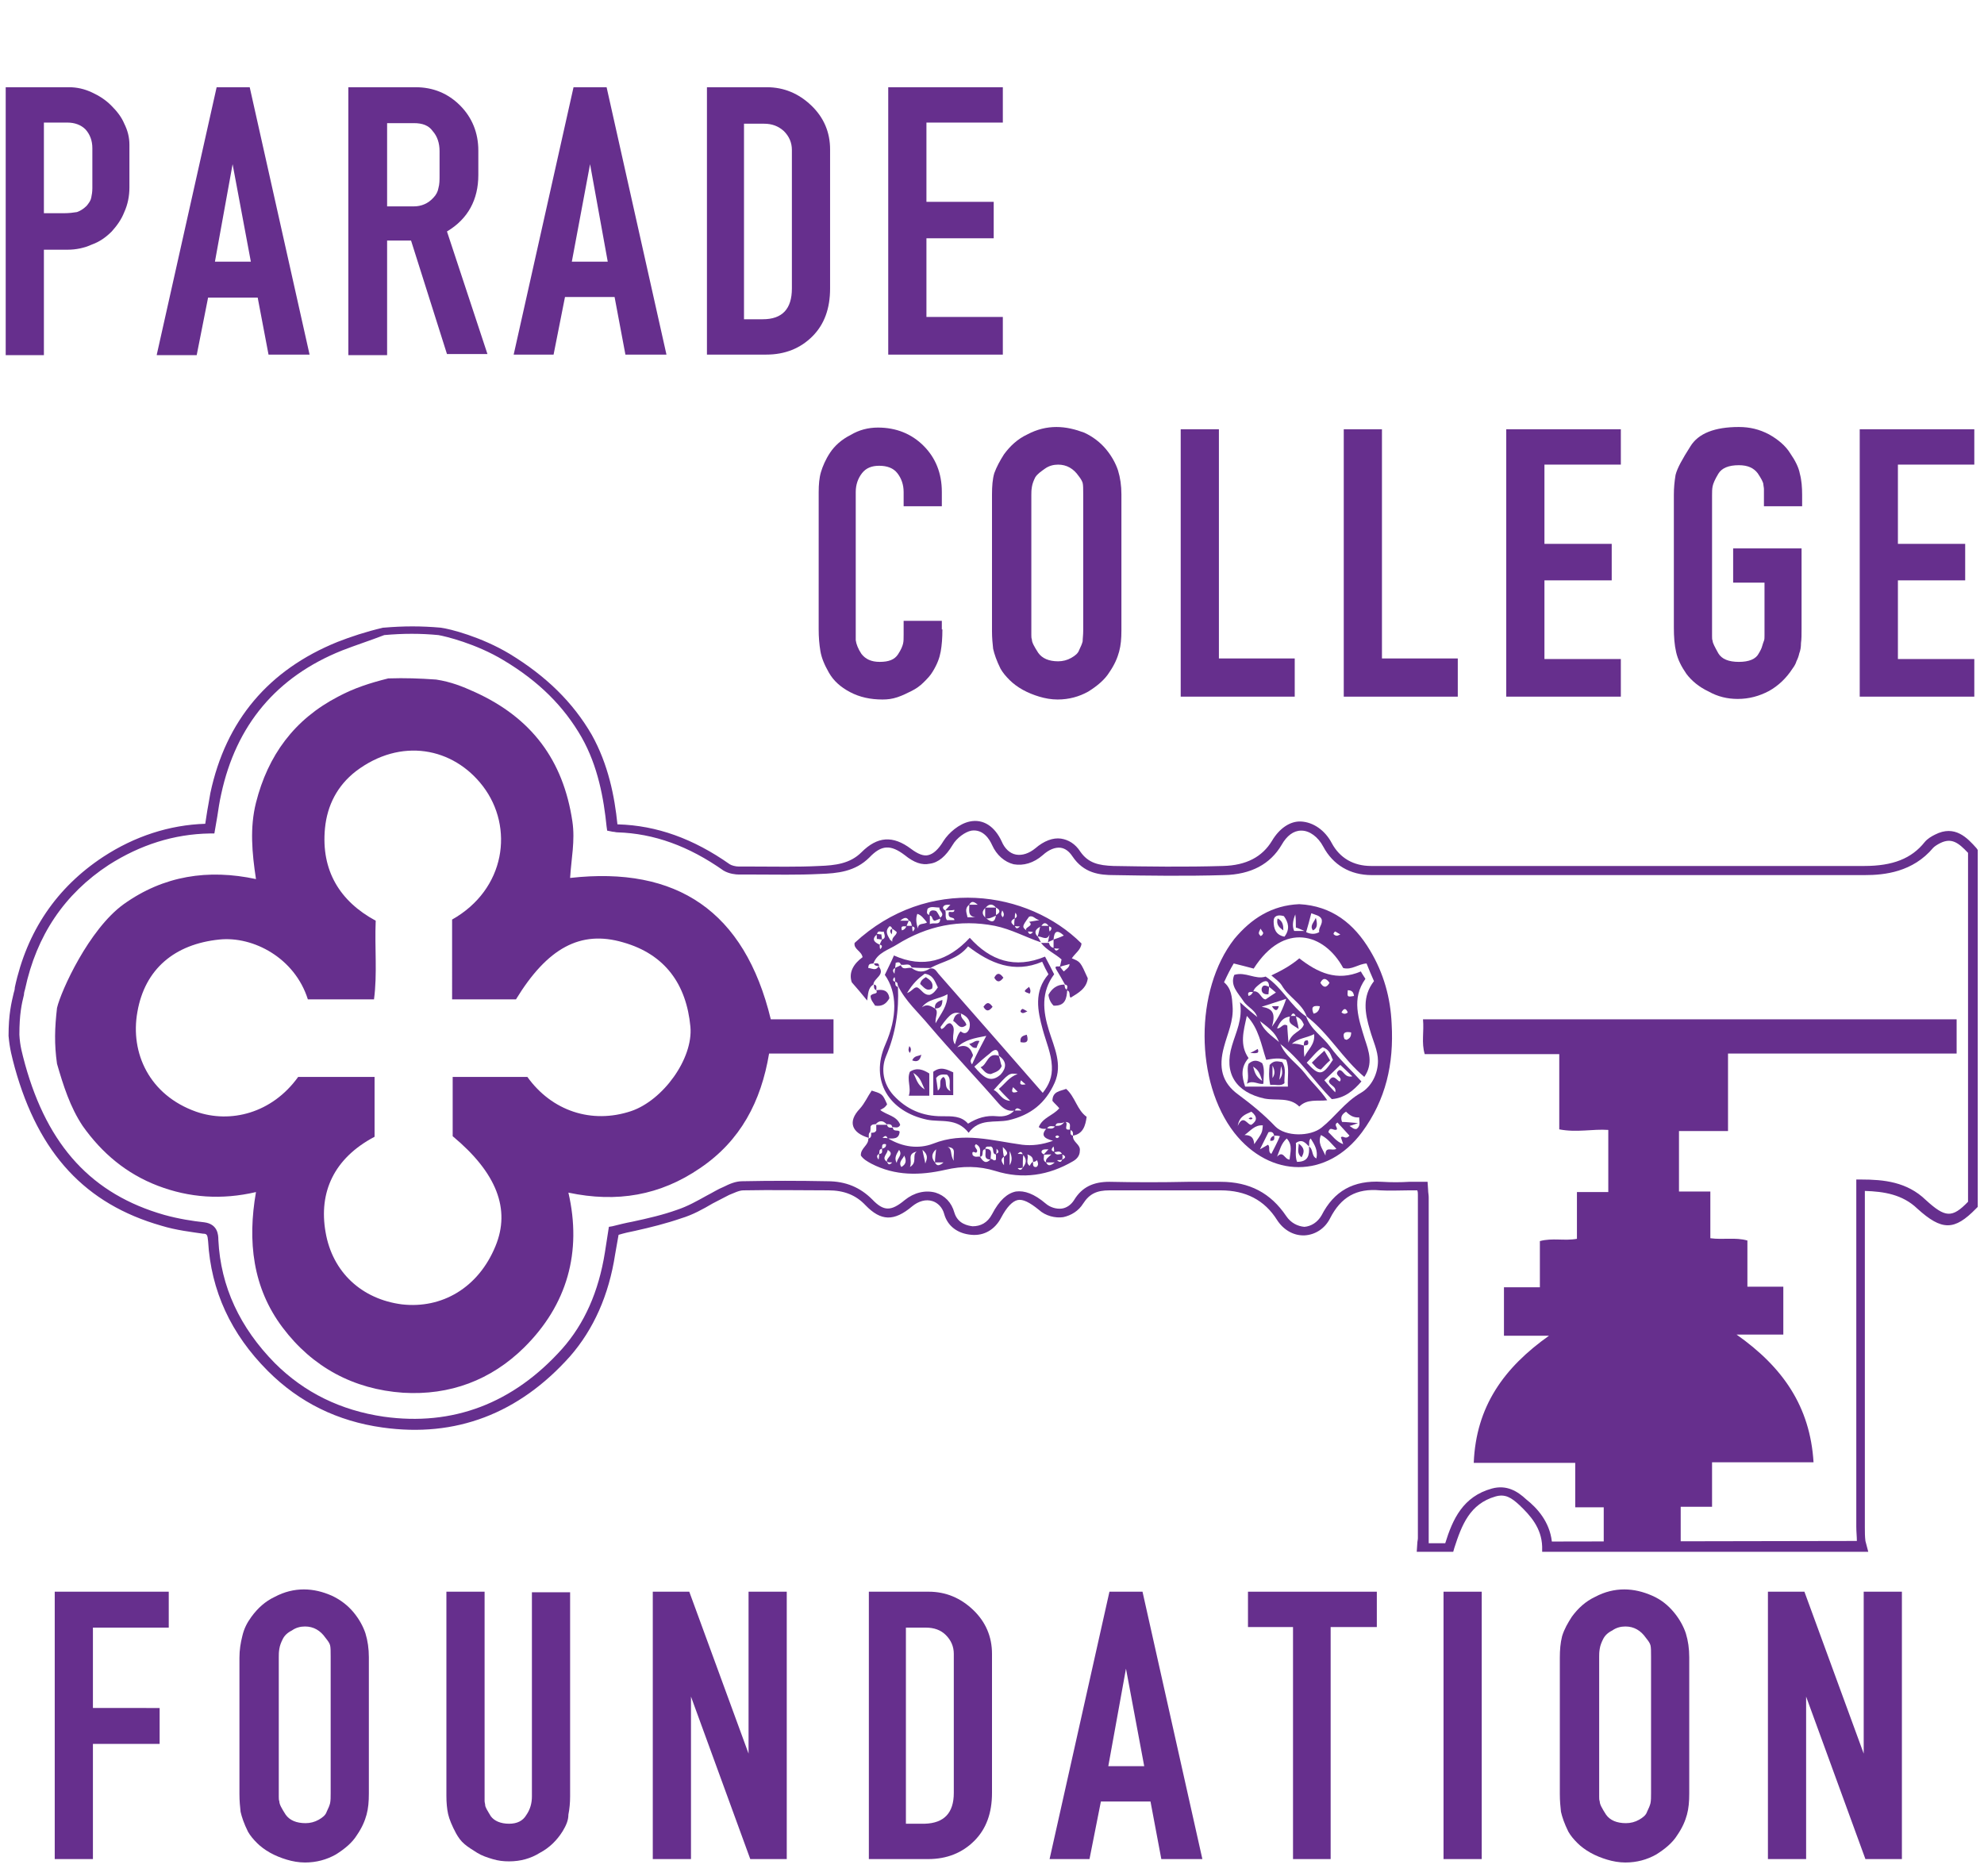 <?xml version="1.0" encoding="UTF-8"?>
<svg xmlns="http://www.w3.org/2000/svg" xmlns:xlink="http://www.w3.org/1999/xlink" version="1.1" id="Layer_2" x="0px" y="0px" width="34.8px" height="32.91px" viewBox="0 0 34.8 32.91" style="enable-background:new 0 0 34.8 32.91;" xml:space="preserve">
<style type="text/css">
	.st0{fill:#662F8D;}
	.st1{fill:#662F8E;}
	.st2{fill:#66308D;}
	.st3{fill:#66308E;}
	.st4{fill:#67318E;}
	.st5{fill:#6A3591;}
	.st6{fill:#67328F;}
	.st7{fill:#67328E;}
	.st8{fill:#66318E;}
	.st9{fill:#652F8D;}
	.st10{fill:#65318C;}
	.st11{fill:#65308D;}
	.st12{fill:#652F8C;}
	.st13{fill:#68328F;}
</style>
<g id="NEW_Scaled_Key">
	<g id="NEW_Inner_00000178175659024217657680000010242191283946107531_">
		<g>
			<path class="st0" d="M7.65,11.92c0.26,0.04,0.46,0.12,0.68,0.22c0.99,0.45,1.55,1.19,1.71,2.27c0.05,0.34-0.02,0.65-0.04,0.99     c1.87-0.21,3.06,0.58,3.52,2.48c0.34,0,0.71,0,1.1,0c0,0.21,0,0.4,0,0.6c-0.38,0-0.75,0-1.13,0c-0.14,0.84-0.5,1.53-1.21,2.01     c-0.7,0.48-1.46,0.61-2.31,0.43c0.24,1.04-0.02,1.97-0.78,2.72c-0.58,0.57-1.3,0.84-2.12,0.79c-0.87-0.06-1.59-0.45-2.11-1.14     c-0.53-0.7-0.62-1.52-0.47-2.38c-0.6,0.14-1.17,0.1-1.72-0.11c-0.55-0.21-0.98-0.57-1.32-1.05C1.23,19.42,1.11,19.04,1,18.66     c-0.05-0.35-0.04-0.63,0-0.98c0.07-0.3,0.56-1.38,1.17-1.82c0.7-0.5,1.48-0.62,2.32-0.44c-0.07-0.46-0.11-0.9,0-1.34     c0.21-0.83,0.67-1.46,1.44-1.86c0.28-0.15,0.56-0.24,0.88-0.32C7.11,11.89,7.36,11.9,7.65,11.92z M7.93,16.13     c0.94-0.53,1.09-1.62,0.54-2.34c-0.52-0.68-1.44-0.86-2.23-0.26c-0.32,0.25-0.5,0.59-0.54,1c-0.07,0.74,0.26,1.28,0.89,1.62     c-0.02,0.48,0.03,0.93-0.03,1.38c-0.42,0-0.79,0-1.16,0c-0.23-0.73-0.96-1.11-1.55-1.05c-0.79,0.08-1.31,0.52-1.44,1.27     c-0.13,0.72,0.21,1.46,1.03,1.75c0.6,0.21,1.33,0.03,1.79-0.61c0.22,0,0.45,0,0.67,0c0.22,0,0.44,0,0.67,0c0,0.37,0,0.71,0,1.05     c-0.72,0.38-0.98,0.98-0.86,1.67c0.12,0.71,0.64,1.18,1.34,1.27c0.7,0.08,1.34-0.29,1.64-1.02c0.27-0.65,0.02-1.29-0.75-1.93     c0-0.35,0-0.7,0-1.04c0.45,0,0.88,0,1.31,0c0.43,0.6,1.13,0.83,1.82,0.6c0.56-0.19,1.09-0.92,1.04-1.48     c-0.07-0.74-0.44-1.27-1.18-1.48c-0.75-0.22-1.33,0.1-1.88,1c-0.36,0-0.73,0-1.12,0C7.93,17.08,7.93,16.61,7.93,16.13z"></path>
			<path class="st0" d="M28.13,27.18c0-0.24,0-0.48,0-0.74c-0.17,0-0.33,0-0.5,0c0-0.27,0-0.51,0-0.78c-0.59,0-1.17,0-1.78,0     c0.04-0.99,0.53-1.67,1.32-2.23c-0.28,0-0.53,0-0.79,0c0-0.29,0-0.56,0-0.85c0.21,0,0.41,0,0.63,0c0-0.28,0-0.55,0-0.81     c0.22-0.06,0.43,0,0.65-0.04c0-0.26,0-0.53,0-0.82c0.2,0,0.37,0,0.55,0c0-0.38,0-0.73,0-1.09c-0.27-0.02-0.55,0.05-0.86-0.01     c0-0.43,0-0.87,0-1.32c-0.81,0-1.58,0-2.36,0c-0.06-0.2-0.01-0.39-0.03-0.61c3.13,0,6.25,0,9.36,0c0,0.2,0,0.4,0,0.6     c-1.33,0-2.66,0-4.01,0c0,0.47,0,0.9,0,1.36c-0.31,0-0.59,0-0.86,0c0,0.36,0,0.7,0,1.06c0.19,0,0.36,0,0.55,0     c0,0.29,0,0.56,0,0.82c0.23,0.03,0.44-0.02,0.65,0.04c0,0.27,0,0.53,0,0.81c0.22,0,0.42,0,0.63,0c0,0.29,0,0.56,0,0.84     c-0.26,0-0.5,0-0.82,0c0.81,0.57,1.29,1.26,1.35,2.24c-0.62,0-1.19,0-1.78,0c0,0.27,0,0.51,0,0.78c-0.19,0-0.36,0-0.55,0     c0,0.26,0,0.5,0,0.74C29.03,27.18,28.58,27.18,28.13,27.18z"></path>
			<path class="st0" d="M22.79,15.86c0.57,0.03,0.96,0.34,1.24,0.81c0.24,0.4,0.36,0.83,0.38,1.29c0.04,0.7-0.1,1.33-0.52,1.9     c-0.61,0.82-1.61,0.81-2.24,0.01c-0.69-0.89-0.7-2.5,0-3.4C21.95,16.11,22.31,15.88,22.79,15.86z M22.96,20.11     c-0.06-0.06-0.12-0.14-0.23-0.06c0.01,0.1-0.02,0.22,0.02,0.33C22.95,20.38,22.97,20.26,22.96,20.11     c0.08,0.05,0.04,0.17,0.13,0.21c0.03-0.14-0.03-0.24-0.1-0.35C22.95,20.01,22.97,20.06,22.96,20.11z M22.35,19.92L22.35,19.92     c-0.01-0.04-0.03-0.08-0.1-0.06c-0.04,0.08-0.09,0.18-0.15,0.3c0.07-0.04,0.11-0.06,0.14-0.08c0.05,0.04-0.01,0.12,0.06,0.16     c0.05-0.1,0.1-0.19,0.15-0.31C22.41,19.92,22.38,19.92,22.35,19.92z M21.47,17.23c0.13,0.11,0.14,0.26,0.15,0.42     c0.02,0.26-0.09,0.48-0.15,0.71c-0.1,0.36-0.04,0.63,0.25,0.84c0.23,0.17,0.45,0.35,0.65,0.56c0.18,0.18,0.61,0.18,0.81,0.02     c0.24-0.19,0.41-0.45,0.69-0.61c0.19-0.11,0.3-0.34,0.3-0.56c0-0.18-0.09-0.36-0.14-0.54c-0.09-0.3-0.14-0.59,0.07-0.86     c-0.05-0.11-0.09-0.21-0.13-0.31c-0.15,0.01-0.26,0.12-0.41,0.08c-0.33-0.61-1.04-0.82-1.57,0.01c-0.11-0.03-0.23-0.06-0.35-0.09     C21.58,17,21.53,17.1,21.47,17.23z M23.67,19.92c-0.07-0.08-0.14-0.15-0.21-0.23c-0.07,0.04,0,0.08-0.01,0.12     c-0.05,0.04-0.12-0.07-0.15,0.05c0.07,0.06,0.13,0.16,0.26,0.21c-0.02-0.06-0.03-0.09-0.04-0.12C23.56,19.91,23.6,20,23.67,19.92     z M23,16.02c-0.03,0.12-0.06,0.23-0.09,0.33c0.08,0.04,0.16,0.04,0.23,0c-0.02-0.08,0.07-0.14,0.04-0.23     C23.15,16.06,23.08,16.05,23,16.02z M22.52,16.07c-0.1-0.03-0.18-0.01-0.18,0.09c0,0.12,0.03,0.24,0.19,0.27     C22.63,16.3,22.6,16.18,22.52,16.07z M22.57,19.97c-0.1,0.09-0.12,0.2-0.17,0.32c0.11-0.12,0.13,0.05,0.22,0.05     C22.63,20.21,22.68,20.09,22.57,19.97z M23.67,19.75c0.04,0.02,0.08,0.07,0.13,0.05c0.07-0.06,0.04-0.12,0.04-0.2     c-0.1,0.01-0.17-0.04-0.23-0.1c-0.08,0.05-0.1,0.1-0.07,0.18c0.07,0,0.15,0.01,0.28,0.02C23.74,19.73,23.71,19.74,23.67,19.75z      M23.17,19.91c-0.06,0.14,0.02,0.23,0.08,0.36c-0.01-0.18,0.12-0.07,0.19-0.12C23.35,20.06,23.29,19.97,23.17,19.91z M22,20.07     c0.14-0.2,0.14-0.2,0.15-0.33c-0.14-0.01-0.21,0.09-0.32,0.17C21.95,19.91,21.99,19.96,22,20.07z M21.95,19.5     c-0.11,0.05-0.21,0.08-0.24,0.25c0.1-0.22,0.17-0.01,0.24-0.02C22.05,19.66,22.06,19.59,21.95,19.5z M22.72,16.04     c-0.04,0.1-0.06,0.2-0.02,0.29c0.05,0,0.09,0,0.18,0c-0.07-0.03-0.11-0.05-0.15-0.06C22.73,16.19,22.73,16.11,22.72,16.04z      M23.51,16.39c-0.06-0.03-0.08-0.05-0.09-0.05c-0.01,0-0.03,0.03-0.03,0.04c0,0.01,0.03,0.03,0.04,0.03     C23.45,16.42,23.47,16.41,23.51,16.39z M22.11,16.29c-0.02,0.04-0.03,0.06-0.03,0.08c0,0.02,0.02,0.03,0.03,0.05     c0.02-0.01,0.04-0.02,0.04-0.04C22.17,16.37,22.15,16.35,22.11,16.29z"></path>
			<path class="st1" d="M16.99,19.87c-0.21-0.27-0.49-0.18-0.73-0.23c-0.66-0.14-1.01-0.68-0.73-1.32c0.21-0.48,0.21-0.91-0.01-1.22     c0.05-0.11,0.11-0.22,0.16-0.34c0.51,0.23,0.95,0.1,1.33-0.31c0.36,0.4,0.79,0.55,1.32,0.33c0.06,0.11,0.11,0.21,0.16,0.31     c-0.23,0.31-0.2,0.64-0.09,0.99c0.09,0.29,0.24,0.59,0.1,0.91c-0.16,0.36-0.42,0.57-0.81,0.66     C17.45,19.7,17.18,19.61,16.99,19.87z M15.7,17.22c0-0.03,0-0.06-0.01-0.08C15.66,17.17,15.65,17.21,15.7,17.22     c0.01,0.03-0.01,0.08,0.05,0.09c0.02,0.42-0.04,0.82-0.21,1.22c-0.09,0.22-0.05,0.48,0.13,0.68c0.23,0.25,0.51,0.37,0.85,0.37     c0.17,0,0.34-0.01,0.46,0.13c0.16-0.1,0.32-0.15,0.51-0.13c0.11,0.01,0.22-0.01,0.3-0.1c0.04,0,0.08,0,0.13,0     c-0.04-0.03-0.09-0.07-0.12,0c-0.12,0.02-0.2-0.03-0.28-0.12c-0.4-0.46-0.82-0.9-1.22-1.37c-0.19-0.23-0.42-0.43-0.55-0.7     C15.74,17.28,15.76,17.23,15.7,17.22z M15.7,16.98c0.03-0.02,0.07-0.03,0.1-0.05c0.04,0.1,0.12,0.03,0.19,0.05     c0.11,0.08,0.21,0.08,0.32,0.01c0.08-0.02,0.11,0.04,0.15,0.09c0.33,0.38,0.67,0.76,1,1.14c0.28,0.32,0.55,0.63,0.83,0.95     c0.11-0.14,0.17-0.28,0.16-0.47c-0.01-0.22-0.1-0.42-0.16-0.64c-0.09-0.33-0.16-0.67,0.1-0.97c-0.04-0.07-0.07-0.13-0.11-0.22     c-0.49,0.21-0.91,0.03-1.3-0.27c-0.18,0.23-0.45,0.26-0.66,0.38c-0.11,0-0.22,0-0.33-0.01c-0.04-0.09-0.12-0.03-0.19-0.05     c-0.01-0.04-0.04-0.05-0.09-0.03C15.71,16.93,15.7,16.96,15.7,16.98c-0.04,0.02-0.05,0.05-0.01,0.1     C15.69,17.04,15.7,17.01,15.7,16.98z M16.4,17.69L16.4,17.69c0.07,0.06,0,0.14,0.01,0.26c0.1-0.18,0.21-0.3,0.21-0.51     c-0.16,0.09-0.34,0.08-0.45,0.23C16.26,17.6,16.33,17.65,16.4,17.69z M17.52,18.52L17.52,18.52c-0.01-0.15-0.09-0.11-0.16-0.04     c-0.09,0.07-0.18,0.15-0.27,0.23c0.15,0.18,0.28,0.3,0.46,0.14C17.65,18.74,17.67,18.62,17.52,18.52z M16.86,17.78L16.86,17.78     c-0.13-0.04-0.19-0.01-0.36,0.23c-0.01,0.01,0.01,0.03,0.01,0.04c0.07-0.01,0.08-0.11,0.16-0.1c0.13,0.09-0.01,0.23,0.08,0.37     c0.03-0.1,0.05-0.18,0.1-0.23c0.07,0.06,0.12,0.03,0.15-0.04C17.04,17.91,16.97,17.83,16.86,17.78z M16.45,17.32     c-0.05-0.1-0.08-0.22-0.23-0.24c-0.11,0.08-0.21,0.17-0.31,0.34c0.1-0.04,0.12-0.11,0.18-0.1c0.08,0.04,0.11,0.14,0.22,0.13     C16.37,17.43,16.41,17.38,16.45,17.32z M17.3,18.17c-0.21,0.04-0.38,0.07-0.51,0.2c0.13-0.05,0.22-0.02,0.27,0.12     c0.03,0.05-0.08,0.09-0.01,0.18C17.12,18.51,17.2,18.36,17.3,18.17z M17.52,19.1c0.11-0.09,0.18-0.21,0.33-0.26     c-0.15-0.02-0.15-0.02-0.42,0.28c0.1,0.04,0.13,0.18,0.29,0.19C17.64,19.23,17.58,19.17,17.52,19.1z M17.99,19.02     c-0.04-0.03-0.06-0.05-0.08-0.07C17.88,19.01,17.89,19.04,17.99,19.02z M17.77,19.07c-0.04,0.09-0.01,0.11,0.08,0.08     C17.82,19.12,17.8,19.1,17.77,19.07z"></path>
			<path class="st2" d="M18.82,19.92c-0.01,0.12,0.14,0.15,0.12,0.27c0,0.08-0.05,0.14-0.12,0.18c-0.43,0.25-0.88,0.32-1.36,0.17     c-0.29-0.09-0.58-0.09-0.88-0.02c-0.44,0.1-0.88,0.11-1.3-0.11c-0.07-0.04-0.13-0.07-0.18-0.14c-0.01-0.13,0.14-0.18,0.13-0.3     l0,0c0.06-0.01,0.05-0.06,0.05-0.1l0,0c0.03,0,0.07,0,0.09-0.04c0-0.03,0-0.07,0-0.1l0,0c0.06,0,0.13,0,0.19,0l0,0     c0.01,0.06,0.06,0.05,0.1,0.05l0,0c0.01,0.08,0.09,0.03,0.12,0.07c-0.01,0.14-0.12,0.12-0.21,0.12     c-0.02-0.05-0.04-0.06-0.09-0.01c0.04,0,0.07,0,0.1,0.01c0.25,0.15,0.53,0.19,0.79,0.09c0.53-0.21,1.04-0.05,1.56,0.02     c0.17,0.02,0.35,0,0.54-0.07c-0.16-0.04-0.22-0.1-0.11-0.22c0.05,0,0.11,0.03,0.15-0.04c0.04-0.01,0.09,0.02,0.16-0.07     c-0.08,0.05-0.14-0.02-0.16,0.08c-0.05,0-0.11-0.03-0.15,0.04c-0.04,0-0.09,0.01-0.14-0.03c0.07-0.17,0.25-0.2,0.36-0.33     c-0.03-0.04-0.08-0.08-0.12-0.13c0-0.17,0.14-0.17,0.24-0.21c0.16,0.14,0.19,0.37,0.36,0.49C19.04,19.74,19,19.89,18.82,19.92     c0-0.04,0.01-0.08-0.05-0.1c-0.02-0.05,0.04-0.13-0.08-0.14c0.06,0.04-0.06,0.16,0.09,0.13C18.78,19.86,18.76,19.91,18.82,19.92z      M18.63,20.34c0.07-0.03,0.07-0.06,0-0.09c-0.03-0.08-0.09-0.04-0.14-0.04c0-0.03,0-0.06-0.01-0.1     c-0.05,0.05-0.04,0.08,0.01,0.09c0.03,0.08,0.09,0.04,0.14,0.04C18.64,20.28,18.64,20.31,18.63,20.34     c-0.02,0.01-0.05,0.01-0.09,0.01C18.59,20.4,18.62,20.38,18.63,20.34z M15.42,20.24c0.07,0,0.05-0.05,0.05-0.09     c0.04-0.01,0.08-0.03,0.07-0.08c-0.09-0.02-0.06,0.05-0.07,0.08C15.41,20.16,15.43,20.21,15.42,20.24     c-0.04,0.02-0.05,0.05-0.01,0.1C15.42,20.3,15.42,20.27,15.42,20.24z M17.61,20.29c0.09-0.05,0.06-0.09-0.02-0.17     C17.59,20.2,17.6,20.25,17.61,20.29c-0.06,0.04-0.05,0.08,0,0.15C17.61,20.37,17.61,20.33,17.61,20.29z M18.35,20.39     c0.03,0.07,0.08,0.06,0.15,0C18.43,20.39,18.39,20.39,18.35,20.39c-0.02-0.06,0.04-0.09,0.09-0.14c-0.06,0-0.1,0-0.14,0.01     c0.03-0.03,0.05-0.06,0.09-0.1c-0.04,0-0.08,0-0.1,0.01c-0.04,0.03-0.02,0.06,0.02,0.08C18.32,20.29,18.28,20.36,18.35,20.39z      M17.94,20.48c0.07-0.08,0.07-0.15,0-0.23c-0.02-0.05-0.04-0.06-0.09-0.01c0.04,0,0.07,0,0.1,0.01     C17.94,20.32,17.94,20.4,17.94,20.48c-0.02,0.01-0.05,0.01-0.09,0.01C17.89,20.54,17.92,20.52,17.94,20.48z M16.4,20.39     c0.03,0.07,0.08,0.06,0.15,0C16.48,20.39,16.44,20.39,16.4,20.39c0-0.07,0.01-0.15,0.02-0.23C16.34,20.23,16.33,20.31,16.4,20.39     z M15.56,20.38c0.02,0.05,0.04,0.06,0.09,0.01C15.61,20.39,15.59,20.39,15.56,20.38c-0.03-0.07,0.15-0.13,0.01-0.21     C15.57,20.24,15.45,20.31,15.56,20.38z M18.12,20.38c0,0.04-0.01,0.1,0.06,0.09c0.04-0.03,0.03-0.07,0.01-0.12     C18.17,20.37,18.15,20.38,18.12,20.38c0-0.06-0.01-0.1-0.1-0.13c0.03,0.07-0.04,0.14,0.04,0.2     C18.08,20.42,18.09,20.39,18.12,20.38z M17.19,20.29c0.05,0.08,0.1,0.14,0.19,0.04c0.03-0.01,0.05,0.05,0.09,0.01     c0-0.03,0-0.07,0-0.1c0.05-0.02,0.06-0.04,0.01-0.09c0,0.04,0,0.07-0.01,0.1c-0.08-0.01-0.02-0.11-0.09-0.14     c-0.04,0.01-0.09-0.02-0.1,0.05C17.2,20.16,17.27,20.29,17.19,20.29c-0.01-0.07,0.04-0.16-0.07-0.22c-0.07,0.05,0.07,0.1,0,0.15     c-0.03-0.01-0.08-0.04-0.06,0.04C17.1,20.31,17.15,20.28,17.19,20.29z M16.08,20.2c-0.18,0.04-0.07,0.16-0.12,0.27     C16.1,20.39,15.99,20.26,16.08,20.2z M16.62,20.12c0.09,0.03,0.04,0.14,0.11,0.24C16.71,20.24,16.79,20.13,16.62,20.12z      M15.73,20.4c0-0.08,0.11-0.14,0.04-0.23C15.72,20.25,15.68,20.32,15.73,20.4z M15.86,20.27c-0.02,0.06-0.11,0.11-0.05,0.2     C15.9,20.42,15.9,20.35,15.86,20.27z M16.18,20.17c0.02,0.11,0.04,0.17,0.05,0.24C16.26,20.33,16.29,20.26,16.18,20.17z      M17.71,20.44c0.04-0.07,0.05-0.14,0-0.25C17.71,20.3,17.71,20.37,17.71,20.44z M18.58,19.94c-0.02-0.03-0.05-0.03-0.07,0     C18.53,19.97,18.55,19.97,18.58,19.94z"></path>
			<path class="st3" d="M18.68,17.27c-0.05-0.09-0.1-0.18-0.15-0.26c-0.05-0.08,0.03-0.05,0.06-0.06c0.02,0.03,0.04,0.06,0.07,0.09     c0.04-0.04,0.1-0.07,0.1-0.13c-0.06,0.02-0.12,0.03-0.17,0.05c0.01-0.04,0.02-0.08,0.03-0.13c-0.11-0.1-0.26-0.16-0.36-0.29     c0.05,0,0.09,0,0.14,0c0.01,0.05,0.04,0.08,0.09,0.09c0.02,0.05,0.04,0.06,0.09,0.01c-0.04,0-0.07,0-0.1-0.01     c0-0.05,0-0.1,0-0.15c0.06-0.02,0.12-0.04,0.18-0.07c-0.13-0.12-0.17-0.06-0.18,0.07c-0.03,0.02-0.07,0.03-0.1,0.05     c0.01-0.05,0.02-0.09,0.03-0.14c-0.05,0.13-0.15,0.02-0.21,0.04c0.02-0.06,0.03-0.13,0.05-0.19c0.05,0,0.1,0,0.15,0     c0,0.03,0,0.06,0.01,0.1c0.05-0.05,0.04-0.08-0.01-0.09c-0.05-0.07-0.09-0.08-0.14,0c-0.09,0.04-0.14,0.1-0.05,0.19     c0.02,0.03,0.03,0.06,0.05,0.09c-0.27-0.09-0.52-0.23-0.81-0.29c-0.62-0.12-1.19,0-1.72,0.33c-0.14,0.09-0.34,0.14-0.41,0.33l0,0     c-0.04,0.01-0.09-0.01-0.09,0.08c0.06,0,0.13,0.06,0.18-0.03l0,0c0.13,0.15-0.09,0.21-0.09,0.32l0,0     c-0.1,0.06-0.09,0.17-0.11,0.28c-0.09-0.11-0.18-0.22-0.27-0.32c-0.06-0.18,0.04-0.33,0.19-0.44c-0.02-0.11-0.16-0.14-0.14-0.25     c1.28-1.19,3.05-0.92,3.98,0.01c-0.01,0.11-0.11,0.17-0.17,0.26c0.15,0.06,0.15,0.06,0.28,0.35c-0.02,0.18-0.17,0.26-0.3,0.34     c-0.04-0.03,0.01-0.11-0.07-0.13l0,0C18.72,17.32,18.74,17.28,18.68,17.27L18.68,17.27z M17.8,16.11c-0.09,0.04-0.07,0.09,0,0.13     c0.02,0.05,0.04,0.06,0.09,0.01c-0.04,0-0.07,0-0.1-0.01C17.79,16.2,17.79,16.15,17.8,16.11c0.04-0.02,0.05-0.05,0.01-0.1     C17.8,16.05,17.8,16.08,17.8,16.11z M15.94,16.15c-0.03-0.07-0.08-0.06-0.15,0C15.86,16.15,15.9,16.15,15.94,16.15     c-0.01,0.03-0.03,0.06-0.04,0.1c-0.05,0-0.11-0.02-0.08,0.07c0.04-0.01,0.07-0.04,0.08-0.08c0.03,0,0.06,0,0.1,0     c0,0.03,0,0.06,0.01,0.1c0.05-0.05,0.04-0.08-0.01-0.09C15.98,16.21,15.99,16.16,15.94,16.15z M17.47,15.92     c-0.06-0.07-0.12-0.07-0.18,0c-0.07,0.06-0.07,0.12,0,0.18c0.08,0.07,0.16,0.11,0.18-0.05C17.55,16.01,17.55,15.96,17.47,15.92z      M15.38,16.39c-0.1,0.09-0.04,0.14,0.05,0.18c0,0.03,0,0.06,0.01,0.08c0.03-0.03,0.05-0.07-0.01-0.08     c0.01-0.03,0.03-0.06,0.04-0.09c0.07-0.02,0.05-0.07,0.03-0.14C15.46,16.36,15.4,16.3,15.38,16.39z M17,15.87     c-0.09,0.07-0.04,0.15-0.03,0.22c0.05,0,0.1,0,0.14,0C16.96,16.07,17.01,15.95,17,15.87c0.04,0,0.08,0,0.15,0     C17.08,15.81,17.04,15.8,17,15.87z M16.58,15.97c0.03-0.03,0.05-0.06,0.09-0.1c-0.05,0-0.08,0-0.1,0.01     C16.52,15.91,16.54,15.95,16.58,15.97c0.02,0.06-0.01,0.12,0.03,0.17c0.05,0,0.09,0,0.13,0c0-0.07-0.11-0.01-0.1-0.12     c-0.01-0.06,0.1,0.02,0.1-0.06C16.69,15.97,16.63,15.97,16.58,15.97z M16.31,16.05c0,0.04,0,0.08,0,0.16     c0.08-0.04,0.19,0.04,0.18-0.11c0.1-0.08-0.03-0.12-0.01-0.18c-0.08,0-0.15-0.03-0.21,0.02C16.26,15.99,16.24,16.04,16.31,16.05z      M15.65,16.29L15.65,16.29c-0.01-0.03-0.04-0.06-0.06-0.03c-0.07,0.08-0.02,0.15,0.02,0.22c0,0.01,0.02,0.01,0.04,0.04     c-0.01-0.09,0.07-0.1,0.08-0.17C15.71,16.33,15.68,16.31,15.65,16.29z M18.03,16.34c0.02,0.05,0.04,0.06,0.09,0.01     C18.08,16.34,18.05,16.34,18.03,16.34c-0.12-0.07,0.13-0.09,0.02-0.17c0.06-0.01,0.11-0.02,0.18-0.03     c-0.08-0.02-0.11-0.09-0.18-0.06C17.92,16.26,17.92,16.26,18.03,16.34z M16.09,16.03c-0.03,0.08-0.02,0.16,0.01,0.26     c0-0.11,0.11-0.07,0.16-0.11C16.2,16.11,16.16,16.05,16.09,16.03z M17.58,15.97c-0.02,0.05-0.03,0.08,0.01,0.12     C17.61,16.06,17.62,16.03,17.58,15.97z"></path>
			<path class="st4" d="M15.24,19.96c-0.31-0.09-0.37-0.29-0.16-0.51c0.09-0.1,0.14-0.22,0.21-0.32c0.19,0.06,0.19,0.06,0.27,0.24     c-0.01,0.02-0.03,0.04-0.04,0.05c-0.02,0.02-0.05,0.03-0.08,0.05c0.11,0.09,0.29,0.1,0.35,0.26c-0.03,0.07-0.09,0.04-0.14,0.04     c0,0,0,0,0,0c-0.01-0.06-0.06-0.05-0.1-0.05c0,0,0,0,0,0c-0.06-0.07-0.13-0.07-0.19,0l0,0c-0.03,0-0.07,0-0.09,0.04     c0,0.03,0,0.07-0.01,0.1c0,0,0,0,0,0C15.23,19.88,15.24,19.93,15.24,19.96L15.24,19.96z"></path>
			<path class="st5" d="M18.72,17.36c-0.01,0.15-0.03,0.29-0.24,0.28c-0.05-0.05-0.08-0.11-0.09-0.19c0.06-0.11,0.15-0.18,0.28-0.18     c0,0,0,0,0,0C18.68,17.3,18.67,17.35,18.72,17.36L18.72,17.36z"></path>
			<path class="st0" d="M15.37,17.37c0.12-0.02,0.21,0,0.23,0.14c-0.05,0.09-0.12,0.15-0.25,0.13c-0.03-0.05-0.08-0.1-0.08-0.17     C15.3,17.41,15.41,17.45,15.37,17.37C15.38,17.36,15.37,17.37,15.37,17.37z"></path>
			<path class="st1" d="M15.33,16.9c0.04,0,0.09-0.02,0.09,0.05c0,0,0,0,0,0C15.39,16.94,15.34,16.95,15.33,16.9L15.33,16.9z"></path>
			<path class="st0" d="M15.33,17.27c0.06,0.01,0.04,0.06,0.04,0.1c0,0,0,0,0,0C15.32,17.35,15.33,17.3,15.33,17.27     C15.33,17.26,15.33,17.27,15.33,17.27z"></path>
			<path class="st0" d="M22.92,17.83c-0.08-0.23-0.32-0.34-0.44-0.55c-0.04-0.06-0.11-0.11-0.18-0.17c0.19-0.09,0.35-0.18,0.49-0.3     c0.32,0.25,0.66,0.41,1.08,0.23c0.02,0.04,0.05,0.08,0.08,0.13c-0.25,0.35-0.12,0.7-0.01,1.06c0.07,0.21,0.15,0.43-0.01,0.66     C23.55,18.57,23.31,18.13,22.92,17.83L22.92,17.83z M23.64,17.37c-0.01,0.12-0.01,0.12,0.11,0.1     C23.74,17.4,23.71,17.37,23.64,17.37z M23.32,17.24c-0.06-0.09-0.12-0.09-0.16,0C23.21,17.32,23.26,17.34,23.32,17.24z      M23.15,17.65c-0.14-0.02-0.15,0.03-0.11,0.13C23.1,17.77,23.14,17.73,23.15,17.65z M23.7,18.11c-0.1-0.02-0.16,0-0.12,0.11     c0,0.01,0.02,0.01,0.04,0.02C23.66,18.22,23.7,18.2,23.7,18.11z M23.53,17.76c0.04,0.03,0.07,0.03,0.11,0     C23.61,17.68,23.57,17.68,23.53,17.76z"></path>
			<path class="st3" d="M22.91,17.83c0.08,0.23,0.29,0.35,0.42,0.53c0.16,0.22,0.37,0.41,0.55,0.61c-0.14,0.16-0.29,0.29-0.52,0.31     c-0.32-0.32-0.56-0.71-0.92-0.98l0,0c-0.06-0.2-0.23-0.3-0.38-0.42l0,0c-0.02-0.16-0.17-0.2-0.25-0.32     c-0.09-0.14-0.24-0.27-0.16-0.46c0.2-0.06,0.37,0.09,0.55,0.03C22.5,17.33,22.64,17.65,22.91,17.83     C22.92,17.83,22.91,17.83,22.91,17.83z M22.26,17.31L22.26,17.31c0-0.12-0.07-0.12-0.15-0.06c-0.05,0.04-0.11,0.08-0.13,0.15     c-0.05,0-0.11-0.01-0.08,0.07c0.04-0.01,0.07-0.04,0.08-0.08c0.12-0.02,0.14,0.14,0.22,0.14c0.07-0.05,0.12-0.08,0.18-0.12     C22.33,17.37,22.3,17.34,22.26,17.31z M22.87,18.34L22.87,18.34c0,0.07,0,0.13,0.01,0.2c0.06-0.13,0.19-0.22,0.17-0.4     c-0.14,0.07-0.28,0.07-0.39,0.17C22.73,18.3,22.8,18.32,22.87,18.34z M22.73,17.83c-0.03-0.07-0.06-0.07-0.09,0     c-0.13,0.01-0.19,0.09-0.24,0.21c0.08,0,0.1-0.1,0.18-0.05c0,0.07,0.01,0.15,0.02,0.3c0.06-0.19,0.23-0.19,0.27-0.32     C22.84,17.9,22.8,17.85,22.73,17.83z M22.92,18.64c0.22,0.24,0.28,0.23,0.46-0.05c-0.04-0.07-0.04-0.17-0.18-0.22     C23.1,18.43,23.02,18.54,22.92,18.64z M23.72,18.88c-0.08-0.08-0.15-0.14-0.21-0.2c-0.1,0.1-0.2,0.19-0.28,0.27     c0.06,0.07,0.12,0.14,0.19,0.21c0.03-0.11-0.11-0.12-0.11-0.2c0.08-0.14,0.14,0,0.19,0.01c0.07-0.08-0.13-0.11-0.01-0.2     C23.57,18.77,23.58,18.91,23.72,18.88z M22.13,17.66c0.19,0.03,0.25,0.11,0.18,0.35c0.13-0.18,0.19-0.31,0.25-0.49     C22.38,17.58,22.25,17.62,22.13,17.66z"></path>
			<path class="st0" d="M22.45,18.29c0.08,0.23,0.3,0.36,0.44,0.54c0.12,0.16,0.27,0.29,0.39,0.47c-0.17,0.02-0.35-0.03-0.49,0.11     c-0.17-0.17-0.4-0.1-0.61-0.14c-0.5-0.11-0.72-0.44-0.57-0.93c0.07-0.24,0.19-0.46,0.14-0.76c0.13,0.12,0.23,0.2,0.34,0.29l0,0     C22.14,18.07,22.31,18.17,22.45,18.29L22.45,18.29z M22.21,18.59c-0.09-0.27-0.13-0.55-0.34-0.77c-0.06,0.27-0.13,0.51,0.03,0.74     c-0.14,0.16-0.12,0.32-0.06,0.5c0.26,0,0.5,0,0.75,0c-0.01-0.17,0.03-0.32-0.03-0.47C22.44,18.55,22.33,18.57,22.21,18.59z"></path>
			<path class="st0" d="M23.08,16.1c0.03,0.11,0.03,0.18-0.05,0.22C22.97,16.24,23.04,16.19,23.08,16.1z"></path>
			<path class="st4" d="M22.35,19.92c0,0.04,0.02,0.1-0.07,0.09C22.28,19.95,22.32,19.93,22.35,19.92     C22.36,19.92,22.35,19.92,22.35,19.92z"></path>
			<path class="st1" d="M22.78,20.06c0.11,0.08,0.1,0.15,0.05,0.24C22.74,20.23,22.78,20.15,22.78,20.06z"></path>
			<path class="st6" d="M22.51,16.32c-0.07-0.05-0.13-0.1-0.1-0.21C22.51,16.16,22.51,16.25,22.51,16.32z"></path>
			<path class="st0" d="M21.9,19.62c0.03-0.02,0.05-0.03,0.07,0C21.95,19.64,21.93,19.64,21.9,19.62z"></path>
			<path class="st7" d="M18.01,18.15c0.04,0.13-0.01,0.15-0.11,0.13C17.89,18.19,17.93,18.17,18.01,18.15z"></path>
			<path class="st0" d="M17.6,17.15c-0.06,0.08-0.11,0.09-0.16,0C17.48,17.07,17.53,17.05,17.6,17.15z"></path>
			<path class="st3" d="M17.41,17.66c-0.06,0.08-0.11,0.09-0.16,0C17.3,17.59,17.34,17.56,17.41,17.66z"></path>
			<path class="st0" d="M18.05,17.31c0.03,0.05,0.03,0.09,0.01,0.12C17.95,17.39,17.95,17.39,18.05,17.31z"></path>
			<path class="st2" d="M18.02,17.74c-0.04,0.02-0.06,0.03-0.08,0.03c-0.02,0-0.04-0.02-0.04-0.03c0-0.01,0.02-0.04,0.03-0.04     C17.94,17.69,17.96,17.71,18.02,17.74z"></path>
			<path class="st4" d="M16.3,19.22c-0.13,0-0.24,0-0.36,0c0.05-0.14-0.04-0.28,0.02-0.42c0.12-0.08,0.23-0.04,0.34,0.03     C16.3,18.95,16.3,19.07,16.3,19.22z M16.22,19.11c-0.06-0.12-0.07-0.21-0.2-0.29C16.08,18.94,16.09,19.03,16.22,19.11z"></path>
			<path class="st0" d="M16.72,19.21c-0.13,0-0.24,0-0.35,0c0-0.14,0-0.28,0-0.41c0.13-0.1,0.24-0.04,0.35,0.01     C16.72,18.95,16.72,19.07,16.72,19.21z M16.55,18.89c0.08,0.07-0.01,0.18,0.12,0.25c-0.04-0.11,0.03-0.21-0.06-0.29     c-0.06,0-0.13-0.02-0.19,0.06c0.01,0.06,0.02,0.14,0.03,0.22C16.54,19.06,16.44,18.95,16.55,18.89z"></path>
			<path class="st3" d="M16,18.6c0.04-0.09,0.11-0.07,0.16-0.1C16.14,18.59,16.1,18.64,16,18.6z"></path>
			<path class="st0" d="M15.95,18.35c0.04,0.04,0.03,0.08,0.01,0.12C15.92,18.42,15.94,18.39,15.95,18.35z"></path>
			<path class="st4" d="M16.86,17.78c-0.02,0.09,0.08,0.12,0.09,0.2c-0.12,0.1-0.16-0.04-0.23-0.07     C16.74,17.81,16.79,17.77,16.86,17.78C16.87,17.78,16.86,17.78,16.86,17.78z"></path>
			<path class="st1" d="M17.52,18.52c0.02,0.06,0.03,0.13,0.05,0.18c-0.04,0.1-0.13,0.11-0.19,0.14c-0.09,0-0.12-0.06-0.18-0.12     C17.32,18.68,17.32,18.45,17.52,18.52C17.52,18.53,17.52,18.52,17.52,18.52z"></path>
			<path class="st3" d="M16.24,17.14c0.07,0.05,0.14,0.09,0.11,0.2c-0.1,0.06-0.15-0.03-0.21-0.08     C16.15,17.2,16.19,17.17,16.24,17.14z"></path>
			<path class="st8" d="M17,18.31c0.07-0.01,0.1-0.07,0.18-0.05c-0.02,0.04-0.04,0.08-0.05,0.12C17.06,18.39,17.04,18.35,17,18.31z"></path>
			<path class="st4" d="M16.4,17.69c-0.01-0.08,0.03-0.12,0.13-0.15C16.53,17.65,16.49,17.69,16.4,17.69     C16.4,17.68,16.4,17.69,16.4,17.69z"></path>
			<path class="st9" d="M17.38,20.34c-0.15,0-0.07-0.12-0.1-0.19C17.44,20.15,17.36,20.27,17.38,20.34z"></path>
			<path class="st10" d="M15.65,16.29c0,0.03,0,0.06-0.01,0.1C15.6,16.33,15.61,16.31,15.65,16.29     C15.66,16.29,15.65,16.29,15.65,16.29z"></path>
			<path class="st9" d="M16.5,16.11c-0.03,0.01-0.07,0.03-0.1,0.04c-0.06,0-0.03-0.09-0.1-0.09c-0.01-0.08,0.04-0.11,0.12-0.08     C16.45,16.01,16.47,16.06,16.5,16.11z"></path>
			<path class="st11" d="M15.37,16.38c0.03,0,0.05,0.01,0.09,0.01c0,0.03,0.01,0.06,0.01,0.09c-0.03,0-0.05-0.01-0.09-0.01     C15.38,16.43,15.38,16.41,15.37,16.38z"></path>
			<path class="st9" d="M17.47,15.92c0,0.05,0,0.1,0,0.14c-0.06,0.03-0.12,0.06-0.19,0.05c0-0.06,0-0.13,0-0.19     C17.35,15.92,17.41,15.92,17.47,15.92z"></path>
			<path class="st0" d="M23.23,18.43c0.04,0.07,0.07,0.12,0.1,0.17c-0.06,0.05-0.11,0.11-0.16,0.16c-0.08-0.01-0.11-0.07-0.16-0.12     C23.08,18.57,23.14,18.51,23.23,18.43z"></path>
			<path class="st4" d="M22.63,17.82c0.03,0,0.06,0,0.1,0c0.01,0.06,0.03,0.11,0.05,0.23C22.67,17.97,22.58,17.96,22.63,17.82z"></path>
			<path class="st12" d="M22.31,17.65c0.05,0,0.08,0,0.12,0C22.41,17.73,22.37,17.75,22.31,17.65z"></path>
			<path class="st2" d="M22.87,18.34c0-0.05,0-0.1,0.07-0.09C22.97,18.35,22.91,18.33,22.87,18.34     C22.87,18.34,22.87,18.34,22.87,18.34z"></path>
			<path class="st9" d="M22.26,17.31c0,0.04-0.01,0.09-0.01,0.13c-0.08,0.01-0.13-0.03-0.12-0.1     C22.15,17.26,22.21,17.29,22.26,17.31C22.27,17.32,22.26,17.31,22.26,17.31z"></path>
			<path class="st13" d="M21.87,19.01c0.05-0.13-0.01-0.24,0.03-0.35c0.08-0.07,0.15-0.07,0.24-0.01c0.05,0.11,0.02,0.23,0.02,0.36     C22.07,19.03,21.98,18.94,21.87,19.01z M22.14,18.96c-0.04-0.12-0.06-0.19-0.16-0.25C22.01,18.81,22.02,18.88,22.14,18.96z"></path>
			<path class="st3" d="M22.28,19.03c-0.03-0.14-0.02-0.26-0.01-0.35c0.08-0.09,0.15-0.06,0.22-0.05c0.08,0.12,0.03,0.25,0.04,0.37     C22.46,19.06,22.38,19.02,22.28,19.03z M22.47,18.7c-0.01,0.1-0.02,0.17-0.03,0.24C22.5,18.86,22.5,18.8,22.47,18.7z      M22.32,18.91c0.04-0.06,0.05-0.12,0-0.22C22.32,18.8,22.32,18.86,22.32,18.91z"></path>
			<path class="st0" d="M21.93,18.47c0.06-0.03,0.1-0.05,0.13-0.07c0.02,0.04,0.01,0.07-0.02,0.07     C22.01,18.48,21.98,18.47,21.93,18.47z"></path>
		</g>
	</g>
	<path id="Outer_Key_-__x3C_Compound_Path_x3E_" class="st1" d="M32.77,27.22h-5.72l0-0.09c-0.01-0.33-0.21-0.55-0.4-0.73   c-0.14-0.13-0.25-0.2-0.42-0.15c-0.45,0.13-0.59,0.5-0.72,0.9l-0.02,0.07h-0.64l0.01-0.15c0-0.03,0.01-0.06,0.01-0.09   c0-2.01,0-4.02,0-6.02c0-0.03,0-0.05-0.01-0.08c-0.05,0-0.1,0-0.15,0c-0.17,0-0.33,0.01-0.5,0c-0.42-0.04-0.69,0.12-0.88,0.49   c-0.09,0.18-0.26,0.29-0.45,0.3c-0.01,0-0.02,0-0.02,0c-0.18,0-0.35-0.1-0.46-0.27c-0.22-0.35-0.55-0.52-0.99-0.52l-0.57,0   c-0.46,0-0.92,0-1.38,0c-0.22,0-0.35,0.06-0.46,0.23c-0.08,0.13-0.21,0.21-0.35,0.24c-0.14,0.02-0.31-0.02-0.43-0.13   c-0.16-0.13-0.28-0.19-0.37-0.17c-0.09,0.02-0.19,0.12-0.29,0.31c-0.11,0.21-0.3,0.32-0.52,0.3c-0.24-0.02-0.42-0.15-0.48-0.37   c-0.03-0.11-0.11-0.19-0.2-0.22c-0.12-0.04-0.25,0-0.36,0.09c-0.32,0.27-0.55,0.26-0.82-0.02c-0.17-0.18-0.38-0.26-0.65-0.26   c-0.49,0-0.99-0.01-1.49,0c-0.08,0-0.17,0.05-0.25,0.08c-0.1,0.05-0.19,0.1-0.29,0.15c-0.17,0.1-0.35,0.2-0.55,0.26   c-0.26,0.09-0.54,0.16-0.81,0.22c-0.1,0.02-0.19,0.04-0.29,0.07L10.79,22c-0.11,0.72-0.38,1.32-0.79,1.79   c-0.9,1.01-2.01,1.43-3.29,1.25c-0.79-0.11-1.46-0.44-2.01-0.99c-0.65-0.65-1-1.41-1.05-2.28c-0.01-0.11-0.02-0.13-0.09-0.13   c-0.2-0.03-0.47-0.06-0.73-0.14c-1.33-0.38-2.15-1.26-2.57-2.77c-0.05-0.19-0.09-0.33-0.11-0.56c0-0.38,0.05-0.58,0.09-0.75   c0.01-0.03,0.02-0.07,0.02-0.1c0.21-0.98,0.73-1.75,1.55-2.29c0.55-0.36,1.16-0.56,1.79-0.58l0.02-0.13   c0.02-0.14,0.05-0.28,0.07-0.41c0.27-1.27,1.02-2.16,2.23-2.65c0.23-0.09,0.5-0.18,0.8-0.25l0.01,0c0.35-0.03,0.66-0.03,1,0   c0.16,0.02,0.71,0.16,1.21,0.46c0.64,0.39,1.11,0.85,1.44,1.42c0.29,0.52,0.4,1.08,0.45,1.57c0,0,0.01,0,0.01,0   c0.68,0.02,1.32,0.25,1.96,0.7c0.03,0.02,0.1,0.04,0.16,0.04l0.25,0c0.38,0,0.77,0.01,1.16-0.01c0.28-0.01,0.54-0.04,0.74-0.24   c0.28-0.28,0.55-0.3,0.87-0.06c0.12,0.09,0.22,0.13,0.3,0.11c0.09-0.02,0.18-0.1,0.27-0.25c0.09-0.14,0.27-0.3,0.46-0.34   c0.24-0.05,0.44,0.09,0.56,0.35c0.05,0.12,0.14,0.21,0.25,0.23c0.11,0.02,0.23-0.02,0.34-0.11c0.15-0.13,0.31-0.19,0.45-0.17   c0.13,0.02,0.25,0.09,0.34,0.23c0.14,0.2,0.32,0.24,0.58,0.25c0.58,0.01,1.26,0.02,1.92,0c0.41-0.01,0.69-0.16,0.86-0.44   c0.13-0.22,0.32-0.35,0.51-0.34c0.21,0.01,0.42,0.15,0.54,0.38c0.14,0.26,0.38,0.4,0.69,0.4h2.88c1.92,0,3.84,0,5.77,0   c0.5,0,0.83-0.13,1.06-0.42c0.05-0.06,0.12-0.1,0.18-0.13c0.35-0.18,0.57,0.06,0.73,0.24l0.02,0.03v6.26l-0.03,0.03   c-0.38,0.39-0.6,0.39-1.03,0c-0.26-0.25-0.59-0.3-0.92-0.31v0.21c0,1.9,0,3.79,0,5.69c0,0.08,0,0.16,0.01,0.24L32.77,27.22z    M27.22,27.04l5.35-0.01c0-0.08-0.01-0.16-0.01-0.25c0-1.9,0-3.79,0-5.69v-0.4h0.09c0.39,0,0.8,0.04,1.13,0.36   c0.34,0.31,0.46,0.32,0.74,0.03v-6.12c-0.17-0.18-0.29-0.27-0.49-0.17c-0.04,0.02-0.09,0.05-0.12,0.08   c-0.36,0.43-0.86,0.48-1.2,0.48c-1.92,0-3.85,0-5.77,0l-2.88,0c-0.38,0-0.68-0.18-0.85-0.5c-0.09-0.17-0.24-0.28-0.38-0.28   c0,0,0,0-0.01,0c-0.13,0-0.25,0.09-0.34,0.25c-0.2,0.34-0.54,0.52-1.01,0.53c-0.66,0.02-1.35,0.01-1.93,0   c-0.25,0-0.53-0.03-0.73-0.33c-0.06-0.09-0.13-0.14-0.21-0.15c-0.09-0.01-0.2,0.03-0.31,0.13c-0.16,0.14-0.34,0.19-0.51,0.16   c-0.16-0.04-0.3-0.16-0.38-0.34c-0.04-0.09-0.15-0.28-0.36-0.25c-0.11,0.02-0.26,0.13-0.33,0.25c-0.12,0.2-0.25,0.31-0.4,0.33   c-0.14,0.03-0.28-0.02-0.44-0.15c-0.25-0.19-0.41-0.18-0.62,0.04c-0.25,0.25-0.56,0.28-0.87,0.29c-0.39,0.02-0.79,0.01-1.17,0.01   l-0.25,0c-0.05,0-0.17-0.01-0.27-0.07c-0.61-0.43-1.22-0.65-1.86-0.67c-0.03,0-0.05-0.01-0.08-0.01l-0.1-0.02l-0.01-0.07   c-0.05-0.49-0.15-1.06-0.44-1.57c-0.31-0.54-0.75-0.98-1.37-1.35c-0.48-0.29-1.02-0.42-1.14-0.44c-0.31-0.03-0.62-0.03-0.95,0   C6.48,11.24,6.23,11.32,6,11.41c-1.15,0.46-1.86,1.31-2.12,2.52c-0.03,0.13-0.05,0.27-0.07,0.4l-0.05,0.29l-0.08,0   c-0.63,0.01-1.22,0.2-1.77,0.55c-0.78,0.51-1.27,1.24-1.47,2.18c-0.01,0.03-0.02,0.07-0.02,0.1c-0.04,0.16-0.08,0.34-0.08,0.7   c0.01,0.2,0.05,0.33,0.1,0.52c0.4,1.44,1.18,2.28,2.44,2.64c0.25,0.07,0.51,0.11,0.7,0.13c0.24,0.03,0.25,0.22,0.25,0.31   c0.04,0.82,0.38,1.54,0.99,2.16c0.52,0.52,1.16,0.83,1.91,0.94c1.21,0.17,2.27-0.23,3.13-1.19c0.39-0.44,0.64-1,0.75-1.69   l0.07-0.45l0.06-0.01c0.12-0.03,0.24-0.06,0.35-0.08c0.28-0.06,0.54-0.12,0.79-0.21c0.18-0.06,0.34-0.15,0.52-0.25   c0.1-0.05,0.19-0.11,0.29-0.15c0.1-0.05,0.21-0.1,0.33-0.1c0.5-0.01,1-0.01,1.49,0c0.33,0,0.58,0.11,0.79,0.32   c0.2,0.21,0.33,0.21,0.57,0.01c0.16-0.13,0.36-0.18,0.54-0.13c0.16,0.05,0.28,0.17,0.33,0.35c0.06,0.2,0.24,0.23,0.32,0.24   c0.14,0,0.26-0.06,0.34-0.21c0.13-0.25,0.27-0.37,0.42-0.4c0.15-0.02,0.32,0.04,0.52,0.21c0.08,0.07,0.19,0.1,0.28,0.09   c0.09-0.01,0.17-0.07,0.22-0.15c0.14-0.23,0.34-0.32,0.62-0.32c0.46,0.01,0.92,0.01,1.38,0l0.57,0c0.51,0,0.88,0.2,1.15,0.6   c0.08,0.12,0.2,0.18,0.32,0.19c0.12-0.01,0.23-0.08,0.3-0.2c0.22-0.43,0.56-0.62,1.06-0.59c0.16,0.01,0.32,0.01,0.48,0   c0.08,0,0.16,0,0.24,0h0.08l0.01,0.15c0,0.04,0.01,0.08,0.01,0.12c0,2.01,0,4.02,0,6.02c0,0.02,0,0.03,0,0.05h0.29   c0.13-0.42,0.31-0.82,0.82-0.96c0.26-0.07,0.45,0.05,0.6,0.19C26.96,26.45,27.18,26.69,27.22,27.04z"></path>
</g>
<g>
	<path class="st0" d="M0.96,32.61v-4.69h2v0.63H1.63v1.41H2.8v0.63H1.63v2.02H0.96z"></path>
	<path class="st0" d="M4.41,28.36c0.11-0.15,0.24-0.27,0.41-0.35c0.17-0.09,0.34-0.13,0.51-0.13c0.17,0,0.33,0.04,0.49,0.11   c0.15,0.07,0.28,0.17,0.38,0.29s0.17,0.25,0.21,0.37c0.04,0.13,0.06,0.27,0.06,0.42v2.39c0,0.14-0.01,0.26-0.04,0.37   c-0.03,0.11-0.08,0.23-0.17,0.36c-0.08,0.13-0.21,0.24-0.37,0.34c-0.16,0.09-0.34,0.14-0.54,0.14c-0.11,0-0.22-0.02-0.32-0.05   c-0.1-0.03-0.2-0.07-0.29-0.12c-0.09-0.05-0.17-0.11-0.23-0.17c-0.07-0.07-0.12-0.13-0.16-0.2c-0.07-0.14-0.11-0.26-0.13-0.35   c-0.01-0.09-0.02-0.19-0.02-0.31v-2.39c0-0.14,0.02-0.26,0.05-0.38C4.28,28.57,4.33,28.47,4.41,28.36z M5.71,28.73   c-0.09-0.13-0.21-0.2-0.36-0.2c-0.08,0-0.16,0.02-0.23,0.07c-0.08,0.04-0.13,0.09-0.16,0.15c-0.03,0.06-0.05,0.11-0.06,0.17   c-0.01,0.06-0.01,0.1-0.01,0.14v2.39c0,0.02,0,0.05,0,0.07c0,0.03,0,0.05,0.01,0.08c0,0.05,0.04,0.12,0.11,0.23   c0.07,0.1,0.19,0.15,0.35,0.15c0.08,0,0.16-0.02,0.23-0.06c0.07-0.04,0.12-0.08,0.14-0.14c0.03-0.06,0.05-0.11,0.06-0.15   c0.01-0.05,0.01-0.11,0.01-0.18v-2.39c0-0.09,0-0.16-0.01-0.2S5.75,28.78,5.71,28.73z"></path>
	<path class="st0" d="M9.87,32.12c-0.1,0.16-0.23,0.29-0.4,0.38c-0.16,0.1-0.34,0.15-0.54,0.15c-0.1,0-0.19-0.01-0.29-0.04   s-0.19-0.06-0.27-0.11s-0.16-0.1-0.22-0.15c-0.07-0.06-0.11-0.12-0.15-0.19c-0.07-0.13-0.12-0.25-0.14-0.34s-0.03-0.2-0.03-0.32   v-3.58h0.67v3.58c0,0.03,0,0.06,0,0.09s0.01,0.05,0.01,0.07c0,0.04,0.04,0.1,0.1,0.2c0.06,0.08,0.17,0.13,0.32,0.13   c0.14,0,0.24-0.05,0.3-0.15c0.07-0.1,0.1-0.21,0.1-0.33v-3.58h0.67v3.58c0,0.11-0.01,0.22-0.03,0.32   C9.97,31.93,9.93,32.02,9.87,32.12z"></path>
	<path class="st0" d="M13.16,32.61l-1.04-2.85v2.85h-0.67v-4.69h0.64l1.04,2.84v-2.84h0.67v4.69H13.16z"></path>
	<path class="st0" d="M16.29,27.92c0.3,0,0.56,0.11,0.78,0.32c0.22,0.21,0.33,0.47,0.33,0.77v2.44c0,0.35-0.1,0.63-0.31,0.84   c-0.21,0.21-0.48,0.32-0.81,0.32h-1.04v-4.69H16.29z M16.73,31.45v-2.44c0-0.13-0.05-0.24-0.14-0.33s-0.21-0.13-0.35-0.13h-0.35   v3.44h0.33C16.56,31.98,16.73,31.8,16.73,31.45z"></path>
	<path class="st0" d="M18.41,32.61l1.05-4.69h0.58l1.05,4.69h-0.72l-0.19-1.01h-0.87l-0.2,1.01H18.41z M19.44,30.98h0.63l-0.32-1.71   L19.44,30.98z"></path>
	<path class="st0" d="M22.68,32.61v-4.07h-0.79v-0.62h2.26v0.62h-0.81v4.07H22.68z"></path>
	<path class="st0" d="M25.32,32.61v-4.69h0.67v4.69H25.32z"></path>
	<path class="st0" d="M27.57,28.36c0.11-0.15,0.24-0.27,0.41-0.35c0.17-0.09,0.34-0.13,0.51-0.13c0.17,0,0.33,0.04,0.49,0.11   s0.28,0.17,0.38,0.29s0.17,0.25,0.21,0.37c0.04,0.13,0.06,0.27,0.06,0.42v2.39c0,0.14-0.01,0.26-0.04,0.37   c-0.03,0.11-0.08,0.23-0.17,0.36c-0.08,0.13-0.21,0.24-0.37,0.34c-0.16,0.09-0.34,0.14-0.54,0.14c-0.11,0-0.22-0.02-0.32-0.05   c-0.1-0.03-0.2-0.07-0.29-0.12c-0.09-0.05-0.17-0.11-0.23-0.17c-0.07-0.07-0.12-0.13-0.16-0.2c-0.07-0.14-0.11-0.26-0.13-0.35   c-0.01-0.09-0.02-0.19-0.02-0.31v-2.39c0-0.14,0.01-0.26,0.04-0.38C27.44,28.57,27.5,28.47,27.57,28.36z M28.87,28.73   c-0.09-0.13-0.21-0.2-0.36-0.2c-0.08,0-0.16,0.02-0.23,0.07c-0.08,0.04-0.13,0.09-0.16,0.15c-0.03,0.06-0.05,0.11-0.06,0.17   c-0.01,0.06-0.01,0.1-0.01,0.14v2.39c0,0.02,0,0.05,0,0.07c0,0.03,0,0.05,0.01,0.08c0,0.05,0.04,0.12,0.11,0.23   c0.07,0.1,0.19,0.15,0.35,0.15c0.08,0,0.16-0.02,0.23-0.06s0.12-0.08,0.14-0.14c0.03-0.06,0.05-0.11,0.06-0.15   c0.01-0.05,0.01-0.11,0.01-0.18v-2.39c0-0.09,0-0.16-0.01-0.2S28.91,28.78,28.87,28.73z"></path>
	<path class="st0" d="M32.72,32.61l-1.04-2.85v2.85h-0.67v-4.69h0.64l1.04,2.84v-2.84h0.67v4.69H32.72z"></path>
</g>
<g>
	<path class="st0" d="M0.1,6.22V1.53h1.1h0.01c0.14,0,0.27,0.03,0.4,0.09c0.13,0.06,0.24,0.13,0.34,0.23s0.18,0.2,0.23,0.32   c0.06,0.12,0.09,0.24,0.09,0.37v0.68v0.07c0,0.15-0.03,0.3-0.09,0.43C2.13,3.85,2.05,3.96,1.96,4.06c-0.1,0.1-0.21,0.18-0.35,0.23   C1.48,4.35,1.33,4.38,1.19,4.38H1.12H0.77v1.85H0.1z M1.52,3.61C1.56,3.56,1.59,3.52,1.6,3.47c0.01-0.05,0.02-0.1,0.02-0.17V2.6   c0-0.13-0.04-0.24-0.12-0.33C1.42,2.19,1.31,2.15,1.18,2.15H0.77v1.59h0.35c0.09,0,0.17-0.01,0.23-0.02   C1.41,3.7,1.47,3.66,1.52,3.61z"></path>
	<path class="st0" d="M2.75,6.22L3.8,1.53h0.58l1.05,4.69H4.71L4.52,5.22H3.65l-0.2,1.01H2.75z M3.77,4.59H4.4L4.08,2.88L3.77,4.59z   "></path>
	<path class="st0" d="M6.11,6.22V1.53h1.18c0.31,0,0.57,0.11,0.78,0.32c0.21,0.21,0.32,0.48,0.32,0.79v0.43   c0,0.43-0.18,0.77-0.55,0.99l0.71,2.15H7.84L7.21,4.22H6.79v2.01H6.11z M7.6,3.47C7.65,3.42,7.68,3.36,7.69,3.3   c0.02-0.07,0.02-0.14,0.02-0.22V2.65c0-0.14-0.04-0.26-0.12-0.35C7.52,2.2,7.41,2.16,7.26,2.16H6.79v1.46h0.47   C7.39,3.62,7.51,3.57,7.6,3.47z"></path>
	<path class="st0" d="M9.01,6.22l1.05-4.69h0.58l1.05,4.69h-0.72l-0.19-1.01H9.91l-0.2,1.01H9.01z M10.03,4.59h0.63l-0.31-1.71   L10.03,4.59z"></path>
	<path class="st0" d="M13.45,1.53c0.3,0,0.56,0.11,0.78,0.32c0.22,0.21,0.33,0.47,0.33,0.77v2.44c0,0.35-0.1,0.63-0.31,0.84   c-0.21,0.21-0.48,0.32-0.81,0.32h-1.04V1.53H13.45z M13.89,5.06V2.63c0-0.13-0.05-0.24-0.14-0.33c-0.1-0.09-0.21-0.13-0.35-0.13   h-0.35V5.6h0.33C13.72,5.6,13.89,5.42,13.89,5.06z"></path>
	<path class="st0" d="M17.59,5.55v0.67h-2.01V1.53h2.01v0.62h-1.34v1.39h1.18v0.64h-1.18v1.38H17.59z"></path>
	<path class="st0" d="M16.53,11.04c0,0.15-0.01,0.28-0.03,0.39s-0.06,0.22-0.14,0.35c-0.04,0.07-0.1,0.13-0.16,0.19   c-0.06,0.06-0.13,0.11-0.21,0.15s-0.16,0.08-0.25,0.11c-0.09,0.03-0.17,0.04-0.26,0.04c-0.21,0-0.4-0.04-0.57-0.13   c-0.17-0.09-0.29-0.2-0.37-0.34c-0.08-0.14-0.13-0.26-0.15-0.38c-0.02-0.12-0.03-0.24-0.03-0.38V8.63c0-0.13,0.01-0.25,0.04-0.35   c0.03-0.1,0.08-0.22,0.16-0.34c0.08-0.12,0.2-0.23,0.36-0.31c0.15-0.09,0.31-0.13,0.48-0.13c0.32,0,0.59,0.11,0.8,0.32   c0.21,0.21,0.32,0.48,0.32,0.81v0.25h-0.67V8.63c0-0.13-0.04-0.24-0.11-0.33c-0.07-0.09-0.18-0.13-0.32-0.13   c-0.13,0-0.23,0.04-0.3,0.13c-0.07,0.09-0.11,0.2-0.11,0.33v2.6c0.01,0.07,0.04,0.15,0.1,0.24c0.07,0.09,0.17,0.14,0.32,0.14   c0.16,0,0.26-0.04,0.32-0.13s0.08-0.15,0.09-0.19s0.01-0.09,0.01-0.16v-0.24h0.67V11.04z"></path>
	<path class="st0" d="M17.61,7.97c0.11-0.15,0.24-0.27,0.41-0.35c0.17-0.09,0.34-0.13,0.51-0.13c0.17,0,0.33,0.04,0.49,0.1   c0.15,0.07,0.28,0.17,0.38,0.29c0.1,0.12,0.17,0.25,0.21,0.37c0.04,0.13,0.06,0.27,0.06,0.42v2.39c0,0.14-0.01,0.26-0.04,0.37   c-0.03,0.11-0.08,0.23-0.17,0.36c-0.08,0.13-0.21,0.24-0.37,0.34c-0.16,0.09-0.34,0.14-0.54,0.14c-0.11,0-0.22-0.02-0.32-0.05   s-0.2-0.07-0.29-0.12c-0.09-0.05-0.17-0.11-0.23-0.17c-0.07-0.07-0.12-0.13-0.16-0.2c-0.07-0.14-0.11-0.26-0.13-0.35   c-0.01-0.09-0.02-0.19-0.02-0.31V8.67c0-0.14,0.01-0.27,0.04-0.37C17.48,8.19,17.54,8.08,17.61,7.97z M18.92,8.35   c-0.09-0.13-0.21-0.2-0.36-0.2c-0.08,0-0.16,0.02-0.23,0.07s-0.13,0.09-0.17,0.15c-0.03,0.06-0.05,0.11-0.06,0.17   s-0.01,0.1-0.01,0.14v2.39c0,0.02,0,0.05,0,0.07c0,0.03,0,0.05,0.01,0.08c0,0.05,0.04,0.12,0.11,0.23c0.07,0.1,0.19,0.15,0.35,0.15   c0.08,0,0.16-0.02,0.23-0.06s0.12-0.08,0.14-0.14c0.03-0.06,0.05-0.11,0.06-0.15C18.99,11.2,19,11.14,19,11.06V8.67   c0-0.09,0-0.16-0.01-0.2C18.98,8.44,18.96,8.4,18.92,8.35z"></path>
	<path class="st0" d="M22.71,12.22h-2V7.53h0.67v4.02h1.33V12.22z"></path>
	<path class="st0" d="M25.57,12.22h-2V7.53h0.67v4.02h1.33V12.22z"></path>
	<path class="st0" d="M28.43,11.55v0.67h-2.01V7.53h2.01v0.62h-1.34v1.39h1.18v0.64h-1.18v1.38H28.43z"></path>
	<path class="st0" d="M31.44,11.73c-0.11,0.17-0.25,0.3-0.41,0.39c-0.17,0.09-0.35,0.14-0.55,0.14c-0.18,0-0.35-0.04-0.51-0.13   c-0.17-0.08-0.3-0.19-0.39-0.31c-0.09-0.13-0.15-0.25-0.18-0.38s-0.04-0.27-0.04-0.43V8.68c0-0.12,0.01-0.23,0.03-0.35   c0.03-0.12,0.12-0.28,0.26-0.5c0.14-0.23,0.43-0.34,0.85-0.34c0.19,0,0.36,0.04,0.53,0.13c0.16,0.09,0.29,0.2,0.37,0.33   c0.09,0.13,0.15,0.25,0.17,0.36c0.03,0.11,0.04,0.24,0.04,0.37v0.2h-0.67v-0.2c0-0.04,0-0.07,0-0.1s-0.01-0.06-0.01-0.08   c0-0.04-0.04-0.11-0.1-0.2c-0.07-0.09-0.17-0.14-0.33-0.14c-0.18,0-0.3,0.05-0.36,0.15c-0.06,0.1-0.09,0.17-0.1,0.22   c-0.01,0.05-0.01,0.1-0.01,0.16v2.35c0,0.05,0,0.09,0,0.12c0,0.03,0,0.06,0.01,0.08c0,0.04,0.04,0.11,0.1,0.22   c0.06,0.1,0.18,0.15,0.36,0.15c0.18,0,0.3-0.05,0.35-0.15c0.03-0.05,0.05-0.09,0.06-0.13c0.01-0.03,0.02-0.07,0.03-0.09   s0.01-0.06,0.01-0.09s0-0.07,0-0.11v-0.82H30.4V9.62h1.2v1.41c0,0.1,0,0.18-0.01,0.25c0,0.07-0.01,0.13-0.03,0.18   c-0.01,0.05-0.03,0.1-0.05,0.14C31.5,11.64,31.47,11.69,31.44,11.73z"></path>
	<path class="st0" d="M34.63,11.55v0.67h-2.01V7.53h2.01v0.62h-1.34v1.39h1.18v0.64h-1.18v1.38H34.63z"></path>
</g>
</svg>
